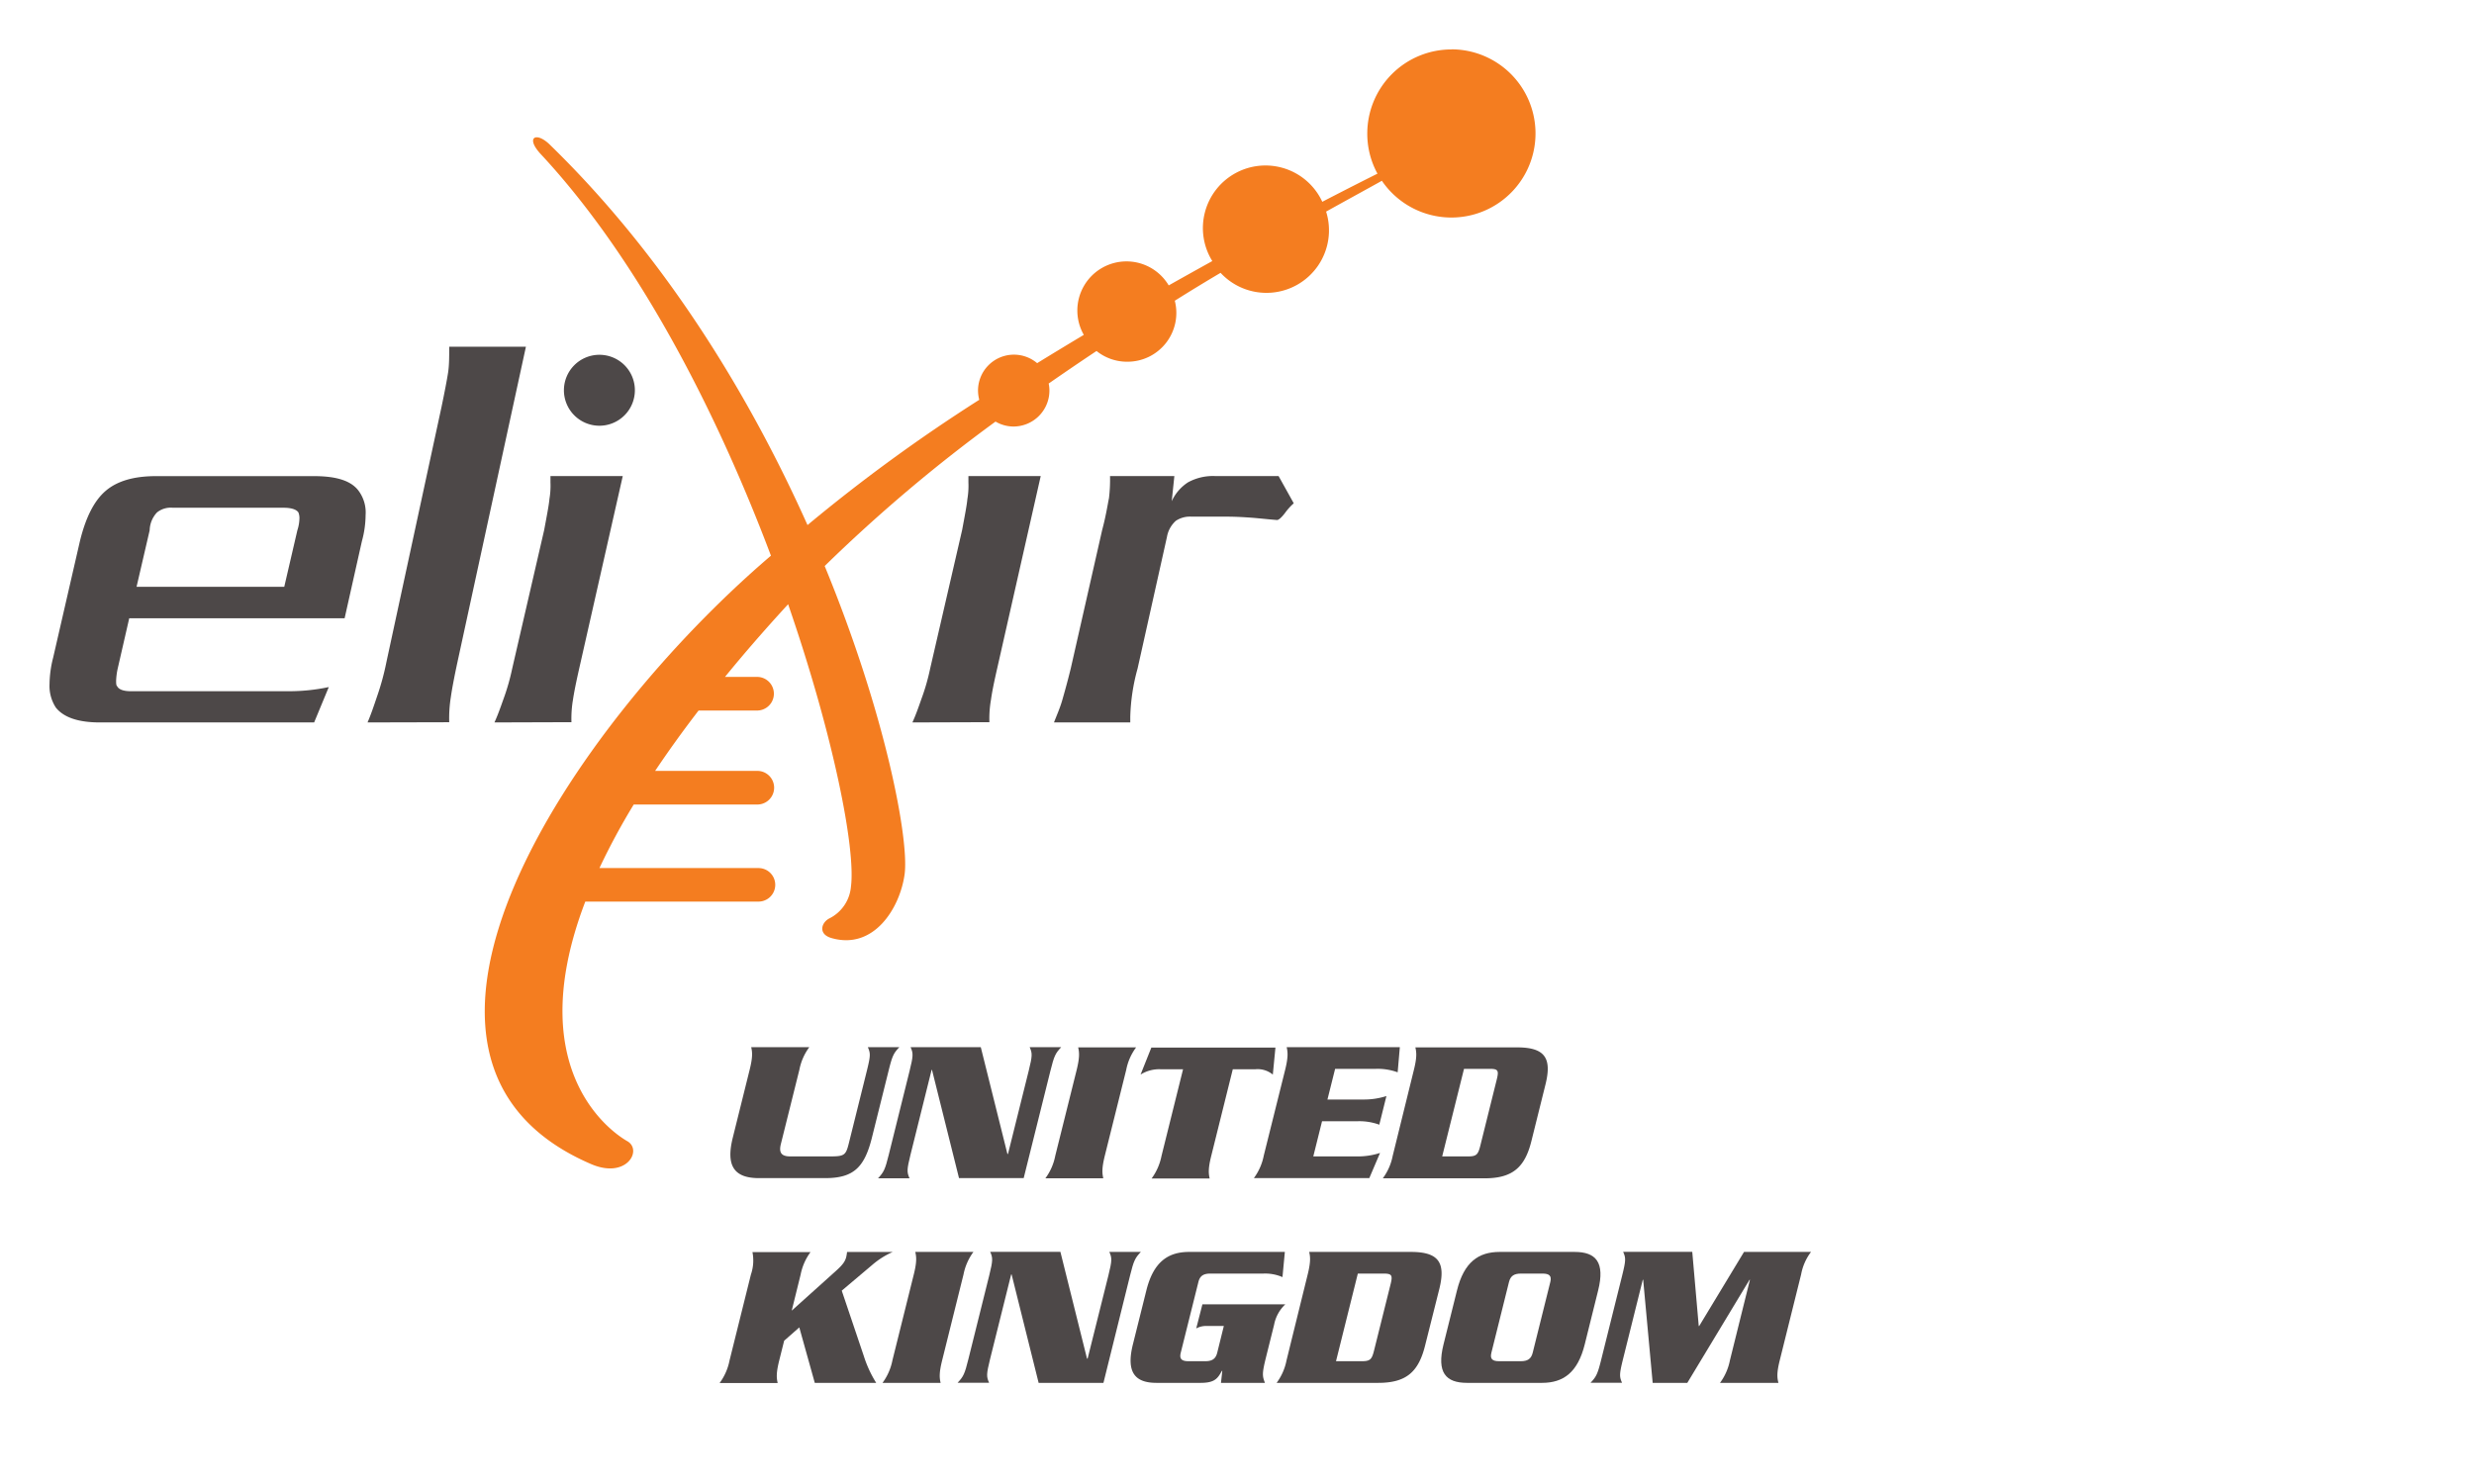 <?xml version="1.0" encoding="UTF-8" standalone="no"?>
<svg
   xmlns:dc="http://purl.org/dc/elements/1.1/"
   xmlns:cc="http://creativecommons.org/ns#"
   xmlns:rdf="http://www.w3.org/1999/02/22-rdf-syntax-ns#"
   xmlns:svg="http://www.w3.org/2000/svg"
   xmlns="http://www.w3.org/2000/svg"
   xmlns:sodipodi="http://sodipodi.sourceforge.net/DTD/sodipodi-0.dtd"
   xmlns:inkscape="http://www.inkscape.org/namespaces/inkscape"
   width="500"
   height="300"
   viewBox="0 100 500 300"
   version="1.1"
   id="svg1978"
   sodipodi:docname="GB.svg"
   inkscape:version="0.92.3 (2405546, 2018-03-11)">
  <sodipodi:namedview
     pagecolor="#ffffff"
     bordercolor="#666666"
     borderopacity="1"
     objecttolerance="10"
     gridtolerance="10"
     guidetolerance="10"
     inkscape:pageopacity="0"
     inkscape:pageshadow="2"
     inkscape:window-width="2560"
     inkscape:window-height="1247"
     id="namedview1980"
     showgrid="false"
     inkscape:zoom="2.0788939"
     inkscape:cx="344.37826"
     inkscape:cy="115.71647"
     inkscape:window-x="0"
     inkscape:window-y="0"
     inkscape:window-maximized="1"
     inkscape:current-layer="svg1978" />
  <defs
     id="defs1935">
    <style
       id="style1933">.cls-1{fill:#4d4848;}.cls-2{fill:#f47d20;}</style>
  </defs>
  <g
     id="Nodes"
     transform="translate(-61.991,-5.226)">
    <path
       class="cls-1"
       d="m 161.92,251.27 c 0.63,-1.37 1.16,-2.85 1.8,-4.66 a 45.12,45.12 0 0 0 1.79,-6.24 l 6.46,-28 c 0.53,-2.86 0.95,-5 1.06,-6.25 a 16.14,16.14 0 0 0 0.21,-3.38 v -1.27 h 14.61 l -8.79,38.85 q -0.94,4.13 -1.27,6.35 a 23,23 0 0 0 -0.31,4.55 z"
       id="path1937"
       inkscape:connector-curvature="0"
       style="fill:#4d4848" />
    <path
       class="cls-2"
       d="m 355.32,115.22 a 17,17 0 0 0 -17,17 16.81,16.81 0 0 0 2.06,8.11 c -1.69,0.85 -5.63,2.82 -11.15,5.69 A 12.65,12.65 0 1 0 307,158 q -4.26,2.36 -8.81,4.92 a 9.931,9.931 0 0 0 -17.16,10 c -3.12,1.87 -6.28,3.78 -9.43,5.72 a 7.26,7.26 0 0 0 -11.95,5.55 7.65,7.65 0 0 0 0.25,1.86 337.79,337.79 0 0 0 -34.71,25.32 c -11.49,-25.68 -28.42,-53.87 -52,-76.82 l -0.07,-0.07 c -2.76,-2.72 -5,-1.52 -1.87,1.87 l 0.12,0.13 c 20,21.52 35.72,52.67 46.43,81.08 -40.63,34.69 -85.41,101.91 -36.33,123 7.15,3.07 10.41,-2.81 7.33,-4.62 -0.55,-0.32 -22.41,-12.14 -8.52,-48.45 h 35 a 3.39,3.39 0 1 0 0,-6.78 h -32.14 a 135.68,135.68 0 0 1 6.93,-12.85 h 25.16 a 3.4,3.4 0 0 0 0,-6.79 h -20.84 c 2.6,-3.88 5.51,-7.95 8.79,-12.21 h 12 a 3.4,3.4 0 0 0 0,-6.79 h -6.67 q 5.7,-7 12.64,-14.56 l 0.12,-0.14 c 9.22,26.72 13.68,49.5 12.7,57.1 a 7.93,7.93 0 0 1 -4.27,6.37 c -1.72,0.81 -2.43,3.19 0.27,4 8.59,2.53 13.89,-6 14.84,-12.85 0.95,-6.85 -3.74,-32.19 -16.15,-62.34 a 316.1,316.1 0 0 1 34.53,-29.2 7.19,7.19 0 0 0 3.62,1 7.27,7.27 0 0 0 7.27,-7.26 6.74,6.74 0 0 0 -0.15,-1.43 q 4.88,-3.39 9.67,-6.58 a 9.84,9.84 0 0 0 6.18,2.17 9.87,9.87 0 0 0 9.64,-12.33 q 4.78,-3 9.25,-5.64 A 12.64,12.64 0 0 0 330,148 c 5.4,-3 9.34,-5.14 11.27,-6.23 a 17,17 0 1 0 14.05,-26.57 z"
       id="path1939"
       inkscape:connector-curvature="0"
       style="fill:#f47d20" />
    <path
       class="cls-1"
       d="m 125.48,251.27 h -43.3 c -4.34,0 -7.3,-1 -8.9,-3 a 8,8 0 0 1 -1.28,-4.73 22.47,22.47 0 0 1 0.74,-5.4 l 5.4,-23.5 c 1.16,-4.76 2.85,-8.15 5.18,-10.16 2.33,-2.01 5.72,-3 10.17,-3 h 32 c 4.55,0 7.51,0.95 9,3 a 7.36,7.36 0 0 1 1.39,4.87 20.42,20.42 0 0 1 -0.75,5.29 l -3.49,15.57 H 88.11 l -2.33,10.16 a 14,14 0 0 0 -0.32,2.43 c 0,0.53 0,1 0.22,1.16 0.31,0.64 1.26,1 2.75,1 h 31.75 a 38.76,38.76 0 0 0 8.26,-0.84 z m -3.39,-38.85 a 8.34,8.34 0 0 0 0.42,-2.54 3.07,3.07 0 0 0 -0.21,-1.06 c -0.42,-0.63 -1.48,-0.95 -3,-0.95 H 96.89 a 4.4,4.4 0 0 0 -3.17,0.95 5.45,5.45 0 0 0 -1.48,3.6 l -2.65,11.43 h 29.85 z"
       id="path1941"
       inkscape:connector-curvature="0"
       style="fill:#4d4848" />
    <path
       class="cls-1"
       d="m 136.27,251.27 c 0.67,-1.54 1.23,-3.2 1.91,-5.22 a 52,52 0 0 0 1.91,-7 l 11.12,-51.5 c 0.67,-3.21 1.12,-5.58 1.34,-7 0.22,-1.42 0.23,-3.09 0.23,-5.23 h 15.5 L 154.46,239 q -1,4.64 -1.35,7.13 a 27.12,27.12 0 0 0 -0.33,5.1 z"
       id="path1943"
       inkscape:connector-curvature="0"
       style="fill:#4d4848" />
    <path
       class="cls-1"
       d="m 314.89,209.88 c -1.59,-0.11 -3.18,-0.21 -5,-0.21 h -7.09 a 5.15,5.15 0 0 0 -3.17,0.84 5.7,5.7 0 0 0 -1.8,3.28 l -5.93,26.58 a 40.11,40.11 0 0 0 -1.48,9.74 v 1.16 H 275 c 0.63,-1.59 1.27,-3.07 1.69,-4.55 0.42,-1.48 1,-3.5 1.7,-6.35 l 6.35,-28 c 0.74,-2.75 1.06,-4.87 1.38,-6.46 a 31.44,31.44 0 0 0 0.21,-4.44 h 13 l -0.53,5.08 a 9,9 0 0 1 3.28,-3.81 10.48,10.48 0 0 1 5.61,-1.27 h 12.71 l 3.06,5.5 a 12.16,12.16 0 0 0 -1.8,2 c -0.74,0.95 -1.26,1.38 -1.58,1.38 -1.91,-0.15 -3.61,-0.35 -5.19,-0.47 z"
       id="path1945"
       inkscape:connector-curvature="0"
       style="fill:#4d4848" />
    <path
       class="cls-1"
       d="m 246.39,251.27 c 0.63,-1.37 1.16,-2.85 1.79,-4.66 a 43.67,43.67 0 0 0 1.8,-6.24 l 6.46,-28 c 0.53,-2.86 0.95,-5 1.06,-6.25 a 16.14,16.14 0 0 0 0.21,-3.38 v -1.27 h 14.61 l -8.79,38.85 c -0.63,2.75 -1.06,4.87 -1.26,6.35 a 22.31,22.31 0 0 0 -0.32,4.55 z"
       id="path1947"
       inkscape:connector-curvature="0"
       style="fill:#4d4848" />
    <path
       class="cls-1"
       d="m 190.3,184.11 a 7.17,7.17 0 1 1 -7.16,-7.16 7.16,7.16 0 0 1 7.16,7.16 z"
       id="path1949"
       inkscape:connector-curvature="0"
       style="fill:#4d4848" />
    <path
       class="cls-1"
       d="m 229.86,339 c 2.81,0 3.09,-0.29 3.68,-2.65 l 3.65,-14.68 c 0.74,-3 0.75,-3.51 0.19,-4.75 h 6.37 c -1.18,1.24 -1.43,1.77 -2.17,4.75 l -3.37,13.53 c -1.5,6 -3.69,8.19 -9.44,8.19 h -13.4 c -5.17,0 -6.66,-2.65 -5.28,-8.19 l 3.41,-13.73 c 0.63,-2.53 0.55,-3.52 0.31,-4.55 h 11.74 a 11.18,11.18 0 0 0 -2,4.55 l -3.75,15.05 c -0.43,1.74 0.13,2.48 1.9,2.48 z"
       id="path1951"
       inkscape:connector-curvature="0"
       style="fill:#4d4848" />
    <path
       class="cls-1"
       d="m 250.35,321.51 h -0.08 L 246,338.67 c -0.74,3 -0.75,3.51 -0.19,4.76 h -6.37 c 1.17,-1.25 1.43,-1.78 2.17,-4.76 l 4.22,-17 c 0.74,-3 0.75,-3.51 0.19,-4.75 h 14.19 l 5.38,21.58 h 0.12 l 4.19,-16.83 c 0.74,-3 0.75,-3.51 0.19,-4.75 h 6.37 c -1.17,1.24 -1.43,1.77 -2.17,4.75 l -5.41,21.72 h -13.07 z"
       id="path1953"
       inkscape:connector-curvature="0"
       style="fill:#4d4848" />
    <path
       class="cls-1"
       d="m 273.26,343.43 a 11.16,11.16 0 0 0 2,-4.55 l 4.33,-17.37 c 0.62,-2.53 0.54,-3.52 0.3,-4.55 h 11.71 a 11.16,11.16 0 0 0 -2,4.55 l -4.33,17.37 c -0.62,2.52 -0.54,3.51 -0.3,4.55 z"
       id="path1955"
       inkscape:connector-curvature="0"
       style="fill:#4d4848" />
    <path
       class="cls-1"
       d="m 319.76,317 -0.53,5.46 a 4.81,4.81 0 0 0 -3.5,-1.08 h -4.59 l -4.36,17.54 c -0.63,2.52 -0.55,3.51 -0.31,4.55 h -11.74 a 11.44,11.44 0 0 0 2,-4.55 l 4.36,-17.54 h -4.59 a 7.09,7.09 0 0 0 -4,1.08 l 2.18,-5.46 z"
       id="path1957"
       inkscape:connector-curvature="0"
       style="fill:#4d4848" />
    <path
       class="cls-1"
       d="m 336.18,339 a 14.47,14.47 0 0 0 4.72,-0.7 l -2.17,5.09 H 315.4 a 11.29,11.29 0 0 0 2,-4.55 l 4.33,-17.37 c 0.62,-2.53 0.54,-3.52 0.3,-4.55 h 22.87 l -0.44,5.08 a 11.82,11.82 0 0 0 -4.41,-0.7 h -8.23 l -1.55,6.2 h 7.2 a 14.87,14.87 0 0 0 4.72,-0.7 l -1.44,5.79 a 11.73,11.73 0 0 0 -4.37,-0.7 h -7.2 l -1.77,7.11 z"
       id="path1959"
       inkscape:connector-curvature="0"
       style="fill:#4d4848" />
    <path
       class="cls-1"
       d="m 347.74,321.51 c 0.63,-2.53 0.54,-3.52 0.3,-4.55 h 20.56 c 5.62,0 7.07,2.15 5.73,7.52 l -2.84,11.42 c -1.33,5.37 -3.86,7.53 -9.48,7.53 h -20.55 a 11.31,11.31 0 0 0 2,-4.55 z m 5.72,17.49 h 5.26 c 1.65,0 2,-0.37 2.44,-2.15 l 3.33,-13.4 c 0.44,-1.78 0.29,-2.15 -1.37,-2.15 h -5.25 z"
       id="path1961"
       inkscape:connector-curvature="0"
       style="fill:#4d4848" />
    <path
       class="cls-1"
       d="m 236.57,379.36 a 23.78,23.78 0 0 0 2.5,5.42 h -12.41 l -3.13,-11.21 -3.06,2.69 -1,4 c -0.63,2.52 -0.55,3.52 -0.31,4.55 h -11.73 a 11.37,11.37 0 0 0 2,-4.55 l 4.32,-17.37 a 8.73,8.73 0 0 0 0.31,-4.55 h 11.74 a 11.37,11.37 0 0 0 -2,4.55 l -1.8,7.29 8.9,-8 c 1.49,-1.33 1.9,-2 2.12,-2.86 a 8.5,8.5 0 0 0 0.16,-1 h 9.23 a 16.34,16.34 0 0 0 -4.13,2.61 l -6.17,5.21 z"
       id="path1963"
       inkscape:connector-curvature="0"
       style="fill:#4d4848" />
    <path
       class="cls-1"
       d="m 240.35,384.78 a 11.37,11.37 0 0 0 2,-4.55 l 4.32,-17.37 c 0.63,-2.52 0.54,-3.52 0.3,-4.55 h 11.75 a 11.37,11.37 0 0 0 -2,4.55 l -4.32,17.37 c -0.63,2.52 -0.55,3.52 -0.31,4.55 z"
       id="path1965"
       inkscape:connector-curvature="0"
       style="fill:#4d4848" />
    <path
       class="cls-1"
       d="m 266.44,362.86 h -0.09 L 262.08,380 c -0.74,3 -0.75,3.52 -0.19,4.76 h -6.37 c 1.18,-1.24 1.44,-1.78 2.18,-4.76 l 4.22,-16.95 c 0.74,-3 0.75,-3.52 0.19,-4.76 h 14.19 l 5.38,21.59 h 0.12 l 4.2,-16.81 c 0.74,-3 0.75,-3.52 0.19,-4.76 h 6.37 c -1.18,1.24 -1.44,1.78 -2.18,4.76 L 285,384.78 h -13.1 z"
       id="path1967"
       inkscape:connector-curvature="0"
       style="fill:#4d4848" />
    <path
       class="cls-1"
       d="m 321.76,368.9 a 7.6,7.6 0 0 0 -2.27,4.13 l -1.63,6.54 c -0.81,3.27 -0.78,3.8 -0.22,5.21 h -8.89 l 0.27,-2.44 h -0.08 c -0.84,1.53 -1.43,2.44 -4.29,2.44 h -8.93 c -4.3,0 -6.19,-2.07 -4.77,-7.78 l 2.72,-10.91 c 1.42,-5.71 4.34,-7.78 8.64,-7.78 h 19.35 l -0.48,5.09 a 8.79,8.79 0 0 0 -3.88,-0.71 h -10.71 c -1.32,0 -2.09,0.42 -2.4,1.7 l -3.57,14.31 c -0.32,1.28 0.24,1.7 1.57,1.7 h 3.39 c 1.32,0 2.09,-0.42 2.41,-1.7 l 1.34,-5.42 h -3.76 a 4.16,4.16 0 0 0 -1.82,0.5 L 305,368.9 Z"
       id="path1969"
       inkscape:connector-curvature="0"
       style="fill:#4d4848" />
    <path
       class="cls-1"
       d="m 326.28,362.86 c 0.62,-2.52 0.54,-3.52 0.3,-4.55 h 20.56 c 5.62,0 7.07,2.15 5.73,7.53 L 350,377.25 c -1.34,5.38 -3.86,7.53 -9.48,7.53 H 320 a 11.23,11.23 0 0 0 2,-4.55 z M 332,380.4 h 5.25 c 1.66,0 2,-0.38 2.44,-2.16 l 3.34,-13.4 c 0.44,-1.77 0.28,-2.15 -1.37,-2.15 h -5.25 z"
       id="path1971"
       inkscape:connector-curvature="0"
       style="fill:#4d4848" />
    <path
       class="cls-1"
       d="m 356.45,366.09 c 1.42,-5.71 4.33,-7.78 8.63,-7.78 h 15.14 c 4.3,0 6.18,2.07 4.76,7.78 L 382.27,377 c -1.42,5.71 -4.34,7.78 -8.64,7.78 h -15.14 c -4.3,0 -6.18,-2.07 -4.76,-7.78 z m 6.95,12.61 c -0.32,1.28 0.24,1.7 1.56,1.7 h 4.39 c 1.32,0 2.08,-0.42 2.4,-1.7 l 3.56,-14.31 c 0.32,-1.28 -0.24,-1.7 -1.56,-1.7 h -4.38 c -1.33,0 -2.09,0.42 -2.41,1.7 z"
       id="path1973"
       inkscape:connector-curvature="0"
       style="fill:#4d4848" />
    <path
       class="cls-1"
       d="M 414.46,358.31 H 428 a 10.76,10.76 0 0 0 -2,4.55 l -4.32,17.37 c -0.63,2.52 -0.54,3.52 -0.26,4.55 h -11.81 a 11.37,11.37 0 0 0 2,-4.55 l 4.05,-16.3 h -0.08 L 403,384.78 h -7 l -1.92,-20.85 H 394 L 390,380 c -0.74,3 -0.75,3.52 -0.19,4.76 h -6.37 c 1.18,-1.24 1.44,-1.78 2.18,-4.76 l 4.22,-16.95 c 0.74,-3 0.75,-3.52 0.19,-4.76 H 404 l 1.31,15 h 0.09 z"
       id="path1975"
       inkscape:connector-curvature="0"
       style="fill:#4d4848" />
  </g>
</svg>
